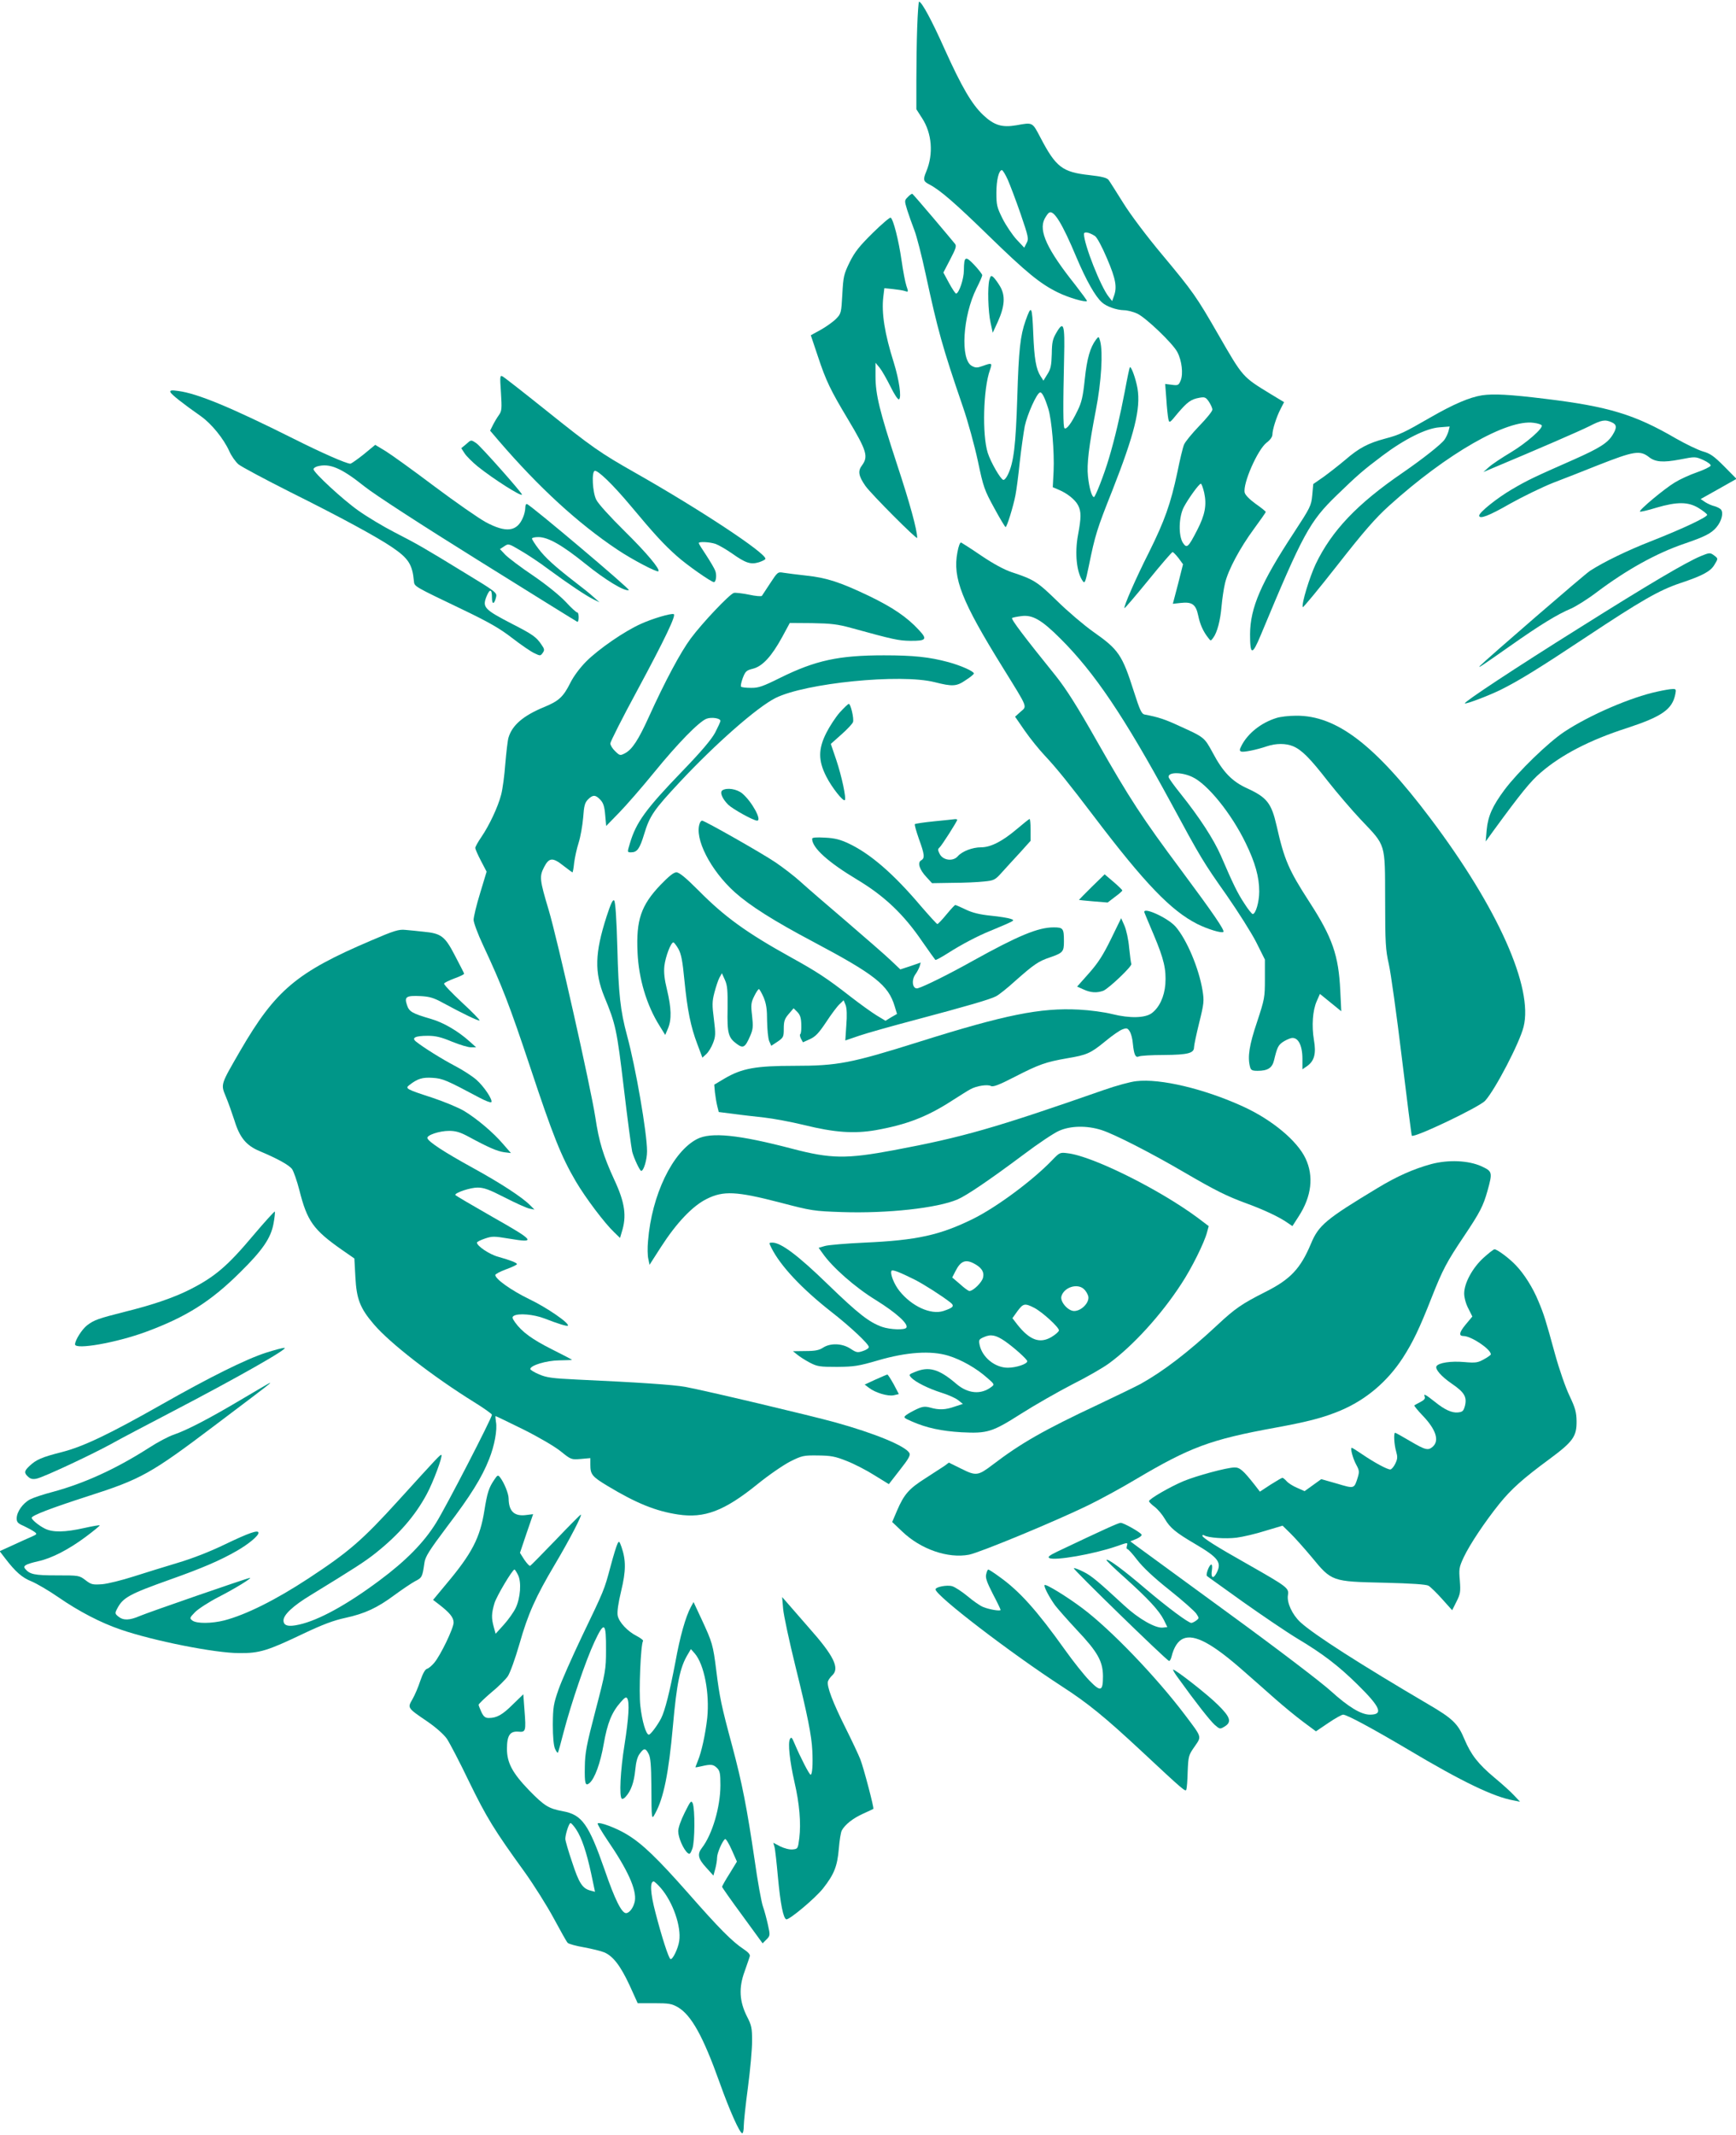 <?xml version="1.0" standalone="no"?>
<!DOCTYPE svg PUBLIC "-//W3C//DTD SVG 20010904//EN"
 "http://www.w3.org/TR/2001/REC-SVG-20010904/DTD/svg10.dtd">
<svg version="1.0" xmlns="http://www.w3.org/2000/svg"
 width="1041pt" height="1280pt" viewBox="0 0 1041 1280"
 preserveAspectRatio="xMidYMid meet">
<g transform="translate(0,1280) scale(0.1,-0.1)"
fill="#009688" stroke="none">
<path d="M5500 12637 c-3 -83 -5 -228 -5 -322 l0 -170 34 -53 c60 -92 69 -215
26 -319 -21 -50 -19 -60 18 -79 64 -33 156 -113 357 -309 224 -218 308 -287
415 -339 63 -31 164 -60 173 -51 2 2 -30 45 -70 97 -169 212 -221 324 -184
396 9 17 21 34 27 37 28 18 79 -65 164 -268 58 -137 113 -235 153 -270 27 -25
88 -46 132 -47 19 0 55 -9 79 -20 52 -24 215 -180 241 -231 27 -51 36 -131 20
-170 -12 -29 -16 -31 -53 -26 l-40 5 7 -91 c3 -51 9 -104 12 -119 6 -26 7 -26
55 33 58 68 80 85 130 94 33 6 39 4 58 -23 11 -17 21 -38 21 -48 0 -10 -36
-54 -80 -99 -43 -45 -84 -95 -90 -111 -7 -16 -25 -91 -40 -166 -40 -188 -76
-290 -170 -479 -79 -156 -154 -328 -147 -335 2 -2 66 73 142 166 76 94 142
170 146 170 5 0 20 -16 36 -36 l27 -37 -30 -119 -31 -118 46 5 c69 8 92 -8
106 -75 11 -54 30 -96 60 -134 15 -20 15 -20 30 0 24 32 43 105 50 189 4 44
13 106 21 139 19 80 90 212 174 326 38 52 70 97 70 101 0 3 -27 25 -60 48 -36
26 -62 52 -66 67 -13 53 77 258 131 300 21 15 35 35 35 48 0 30 24 106 49 154
l21 41 -78 47 c-173 106 -167 99 -317 359 -130 226 -150 255 -336 478 -93 111
-190 240 -234 311 -42 67 -81 129 -88 138 -10 12 -41 20 -113 28 -164 18 -202
47 -296 227 -48 91 -44 90 -143 72 -87 -15 -134 0 -199 61 -69 65 -129 169
-230 392 -77 173 -139 288 -155 288 -3 0 -8 -69 -11 -153z m543 -914 c14 -32
49 -124 77 -205 47 -138 50 -150 36 -175 l-14 -28 -47 50 c-25 28 -63 84 -83
124 -34 68 -37 82 -37 155 0 78 15 136 33 136 5 0 21 -26 35 -57z m523 -338
c12 -8 42 -63 72 -134 53 -124 62 -173 41 -228 l-10 -28 -20 25 c-48 59 -149
315 -149 377 0 16 30 11 66 -12z m655 -1539 c16 -74 5 -133 -42 -224 -54 -105
-62 -112 -86 -76 -27 43 -25 155 6 214 27 51 91 140 102 140 4 0 13 -24 20
-54z"/>
<path d="M5444 11619 c-21 -21 -21 -22 -4 -78 10 -31 29 -85 43 -121 14 -36
44 -153 67 -260 74 -342 100 -437 223 -796 31 -89 71 -236 91 -329 33 -157 39
-173 98 -281 34 -63 65 -114 68 -114 8 0 46 123 59 190 6 30 18 120 26 200 9
80 23 177 30 215 15 70 71 196 91 202 12 4 29 -30 50 -97 21 -67 37 -261 32
-373 l-5 -98 35 -15 c51 -21 100 -60 117 -94 19 -37 19 -73 -1 -179 -20 -109
-8 -224 29 -275 12 -17 16 -6 36 90 38 187 49 222 141 453 133 339 171 491
151 612 -10 58 -38 136 -46 127 -2 -2 -16 -67 -30 -144 -27 -142 -61 -288 -96
-404 -28 -95 -81 -230 -89 -230 -13 0 -29 57 -36 124 -8 74 6 183 48 401 32
164 43 344 25 410 -8 29 -9 29 -24 10 -36 -48 -55 -114 -68 -238 -11 -105 -19
-140 -44 -190 -35 -73 -66 -115 -78 -104 -8 9 -9 124 -2 424 5 199 -3 223 -46
149 -23 -39 -27 -58 -28 -128 -2 -68 -6 -90 -26 -121 l-24 -39 -18 28 c-26 41
-37 103 -43 253 -7 169 -11 177 -46 79 -32 -92 -41 -171 -50 -463 -9 -284 -21
-388 -56 -460 -9 -20 -22 -34 -28 -32 -17 5 -75 106 -93 162 -34 108 -27 384
13 496 15 44 13 45 -43 25 -33 -12 -43 -12 -65 0 -71 37 -55 300 28 466 19 37
34 72 34 78 0 6 -21 33 -47 61 -54 57 -62 53 -63 -31 0 -53 -30 -140 -47 -140
-4 0 -23 28 -42 63 l-34 63 41 79 c35 67 39 81 28 94 -7 9 -66 79 -131 156
-65 77 -121 141 -124 143 -4 1 -16 -7 -27 -19z"/>
<path d="M5233 11403 c-80 -79 -107 -113 -138 -175 -35 -72 -38 -85 -44 -192
-6 -110 -7 -116 -36 -146 -16 -17 -58 -47 -91 -66 l-62 -34 43 -128 c48 -145
75 -201 180 -376 113 -189 123 -223 84 -276 -26 -34 -21 -64 21 -124 34 -48
310 -325 310 -311 0 47 -44 208 -121 441 -105 321 -129 418 -129 529 l0 80 25
-30 c13 -16 42 -67 65 -113 24 -49 45 -80 51 -76 16 10 1 116 -31 219 -55 174
-75 298 -63 397 l6 50 51 -5 c28 -3 61 -8 73 -12 21 -7 21 -6 8 32 -7 21 -20
90 -29 153 -17 119 -49 245 -65 255 -5 3 -54 -39 -108 -92z"/>
<path d="M5933 11123 c-12 -43 -8 -191 7 -258 l13 -60 30 65 c42 93 47 157 14
213 -14 24 -33 49 -41 56 -13 11 -16 8 -23 -16z"/>
<path d="M3004 10446 c6 -96 5 -110 -12 -134 -11 -15 -27 -42 -36 -60 l-17
-34 52 -61 c240 -279 475 -495 712 -653 88 -59 237 -137 245 -129 12 12 -72
112 -202 240 -90 89 -160 166 -171 190 -22 45 -28 165 -9 172 18 6 110 -83
217 -211 141 -169 199 -232 276 -300 59 -53 206 -156 222 -156 13 0 18 43 8
68 -5 14 -30 56 -54 93 -25 37 -45 69 -45 73 0 10 65 7 101 -5 19 -7 62 -32
97 -56 83 -59 113 -69 163 -54 21 7 39 16 39 21 0 36 -394 296 -780 515 -210
119 -259 153 -536 375 -131 105 -248 196 -258 202 -18 10 -19 7 -12 -96z"/>
<path d="M1022 10449 c4 -13 75 -69 182 -144 64 -45 137 -135 171 -210 12 -28
37 -63 55 -79 19 -15 159 -90 312 -167 303 -151 518 -268 608 -329 99 -67 123
-104 132 -204 3 -33 -1 -30 293 -171 156 -75 221 -112 296 -170 53 -41 113
-82 133 -91 35 -17 37 -17 50 1 12 17 12 23 -7 50 -31 46 -52 61 -177 125
-166 86 -178 99 -153 163 20 49 33 47 33 -5 0 -45 14 -43 25 3 6 25 -2 32
-182 141 -256 157 -290 176 -428 247 -66 34 -163 92 -215 129 -94 66 -270 229
-270 249 0 6 10 13 23 17 74 20 143 -9 282 -120 58 -47 345 -233 684 -444 322
-201 588 -366 593 -368 4 -2 8 10 8 27 0 17 -4 30 -8 29 -4 -2 -36 27 -70 64
-38 40 -116 103 -195 157 -73 49 -147 105 -166 124 l-33 35 26 17 c25 17 27
16 98 -26 40 -23 114 -72 163 -109 122 -90 233 -164 275 -184 l35 -17 -35 31
c-19 18 -69 58 -110 89 -123 95 -180 147 -221 201 -22 29 -39 56 -39 61 0 5
17 9 38 9 59 0 143 -48 282 -160 120 -97 235 -167 261 -158 11 4 -586 508
-611 516 -6 2 -10 -8 -10 -22 0 -15 -6 -41 -14 -59 -36 -85 -101 -93 -224 -27
-42 23 -180 119 -307 214 -126 95 -258 190 -292 211 l-63 38 -69 -57 c-39 -31
-75 -56 -80 -56 -24 0 -172 65 -343 151 -374 187 -574 270 -689 285 -41 6 -51
4 -47 -7z"/>
<path d="M8887 10430 c-75 -12 -171 -53 -310 -133 -156 -90 -184 -104 -272
-127 -101 -27 -156 -56 -238 -127 -38 -32 -97 -78 -130 -102 l-62 -43 -6 -67
c-6 -63 -11 -73 -111 -226 -197 -300 -261 -449 -262 -607 0 -128 13 -129 64
-6 254 610 293 681 456 839 125 121 157 149 274 237 133 100 262 164 341 170
l62 5 -7 -28 c-4 -15 -15 -38 -24 -51 -20 -28 -130 -115 -252 -199 -273 -187
-424 -347 -520 -546 -37 -79 -86 -238 -78 -259 2 -5 95 108 208 252 159 203
228 282 310 356 345 312 708 520 867 497 24 -3 45 -10 48 -15 10 -17 -92 -106
-185 -162 -52 -31 -111 -70 -130 -87 l-35 -31 50 21 c277 116 526 224 584 253
76 39 96 42 136 24 30 -13 32 -32 6 -74 -30 -50 -80 -81 -233 -149 -238 -105
-277 -123 -372 -179 -89 -52 -196 -138 -196 -157 0 -24 58 -2 185 71 77 43
194 100 260 126 66 25 185 72 265 104 219 86 254 92 309 49 37 -29 83 -33 184
-14 92 18 93 18 141 -3 28 -13 46 -27 44 -34 -3 -7 -40 -25 -83 -40 -43 -15
-102 -42 -131 -60 -62 -37 -218 -167 -210 -175 2 -3 47 7 98 23 126 37 192 36
254 -2 26 -16 49 -34 51 -40 4 -13 -144 -83 -337 -159 -141 -55 -283 -124
-365 -177 -32 -20 -621 -530 -660 -570 -17 -19 12 1 179 118 180 127 285 191
366 225 30 13 99 56 153 97 182 137 361 236 529 293 120 41 160 61 191 98 31
37 43 86 27 106 -6 7 -24 16 -38 20 -15 3 -40 14 -56 24 l-28 19 107 60 108
61 -74 75 c-62 62 -83 77 -129 90 -30 9 -102 44 -160 77 -247 144 -405 192
-785 238 -212 26 -308 31 -378 21z"/>
<path d="M2794 10136 l-28 -23 20 -31 c11 -17 46 -52 79 -79 95 -76 265 -184
265 -168 0 11 -250 293 -274 308 -32 21 -30 22 -62 -7z"/>
<path d="M5741 9488 c-29 -153 25 -292 274 -693 152 -246 145 -227 104 -263
l-32 -29 58 -84 c32 -46 86 -113 120 -149 73 -78 143 -165 295 -365 305 -402
462 -565 620 -645 60 -30 147 -57 156 -47 9 9 -60 110 -251 367 -237 318 -310
430 -507 776 -120 212 -185 314 -248 393 -189 234 -269 340 -261 346 5 3 30 8
54 11 68 10 123 -22 236 -135 204 -203 382 -467 661 -981 181 -335 195 -358
336 -558 68 -98 148 -224 177 -281 l52 -104 0 -116 c0 -112 -2 -121 -47 -258
-47 -139 -58 -210 -42 -270 5 -19 13 -23 45 -23 61 0 88 17 99 64 18 75 25 89
50 107 14 10 37 21 52 25 41 9 68 -41 68 -124 l0 -63 29 20 c43 31 54 75 40
156 -14 84 -8 177 17 233 l19 43 64 -52 64 -52 -6 124 c-10 211 -47 318 -185
531 -125 193 -151 254 -197 458 -31 135 -58 169 -175 223 -91 41 -146 97 -209
216 -49 90 -50 91 -196 157 -88 41 -130 55 -211 70 -18 3 -29 26 -64 136 -71
223 -92 253 -244 360 -55 39 -153 122 -217 185 -119 116 -140 129 -274 173
-44 15 -109 50 -180 98 -60 41 -115 76 -121 79 -7 3 -16 -20 -23 -59z m1408
-1346 c92 -42 236 -221 321 -397 57 -117 81 -203 81 -290 0 -62 -21 -135 -39
-135 -5 0 -28 28 -50 63 -41 62 -66 113 -141 287 -43 98 -127 228 -243 373
-37 46 -68 89 -70 97 -7 31 75 33 141 2z"/>
<path d="M10199 9466 c-89 -37 -311 -168 -729 -431 -379 -237 -694 -445 -686
-452 6 -6 148 48 218 83 112 56 231 130 510 315 329 218 436 280 564 323 132
44 181 70 204 109 24 39 24 38 -4 59 -21 15 -26 15 -77 -6z"/>
<path d="M4619 9304 c-24 -37 -47 -71 -50 -76 -3 -5 -38 -2 -79 7 -40 8 -81
13 -90 10 -27 -9 -190 -181 -258 -273 -61 -82 -155 -258 -252 -472 -62 -137
-100 -194 -142 -216 -29 -15 -31 -15 -59 12 -16 15 -29 36 -29 47 0 10 72 153
161 317 167 310 235 453 219 458 -17 6 -128 -27 -196 -58 -99 -44 -254 -151
-328 -225 -38 -38 -76 -89 -96 -129 -42 -84 -69 -109 -157 -145 -126 -52 -192
-109 -214 -184 -5 -17 -13 -88 -19 -157 -5 -69 -16 -152 -25 -185 -19 -73 -70
-182 -119 -254 -20 -29 -36 -58 -36 -65 0 -6 15 -41 34 -77 l34 -65 -39 -129
c-22 -71 -39 -143 -39 -160 0 -16 25 -84 56 -150 115 -246 159 -360 284 -735
135 -407 185 -533 273 -683 59 -100 173 -251 230 -305 l35 -34 10 34 c31 96
20 177 -44 314 -67 146 -92 228 -114 375 -28 182 -228 1071 -280 1244 -54 180
-56 200 -28 255 30 59 52 61 116 10 28 -22 53 -40 55 -40 2 0 7 26 10 58 4 31
16 86 27 120 11 35 23 103 27 150 5 71 10 90 29 109 29 29 45 29 74 -2 18 -19
25 -41 29 -91 l6 -66 77 79 c42 43 138 153 212 244 141 173 268 303 313 320
30 11 83 3 83 -13 0 -6 -15 -38 -32 -71 -23 -42 -83 -113 -197 -231 -219 -227
-277 -307 -314 -433 -16 -53 -16 -53 7 -53 37 0 52 21 79 110 33 109 58 145
214 312 214 229 462 447 573 503 180 90 750 147 955 95 107 -27 131 -26 187
13 27 17 48 35 48 39 0 13 -76 47 -152 68 -115 31 -210 41 -388 41 -270 0
-409 -30 -620 -134 -106 -53 -133 -62 -177 -61 -29 0 -55 3 -59 7 -4 4 1 27
10 52 16 41 22 46 62 56 57 15 111 74 174 189 l46 85 134 -1 c113 -2 151 -6
235 -29 254 -70 283 -76 353 -77 97 -1 105 9 51 66 -69 75 -155 134 -298 203
-174 83 -254 109 -376 122 -55 6 -116 14 -136 17 -35 6 -36 5 -80 -62z"/>
<path d="M9940 8654 c-160 -34 -408 -141 -559 -241 -97 -64 -278 -240 -359
-348 -72 -97 -99 -157 -107 -240 l-6 -70 47 65 c165 226 223 297 283 348 124
107 293 195 517 267 210 69 272 112 290 203 6 29 4 32 -17 31 -13 0 -53 -7
-89 -15z"/>
<path d="M5035 8528 c-25 -29 -61 -84 -80 -122 -49 -97 -49 -166 0 -262 33
-65 101 -151 111 -141 10 9 -19 145 -51 240 l-33 97 64 57 c35 31 66 64 69 74
7 21 -14 109 -25 109 -5 0 -29 -24 -55 -52z"/>
<path d="M7653 8495 c-90 -28 -170 -91 -208 -165 -13 -25 -13 -31 -2 -36 15
-5 90 10 155 32 54 18 113 18 156 0 52 -22 101 -71 209 -210 56 -71 145 -175
198 -231 151 -159 144 -135 145 -480 0 -261 3 -300 22 -385 12 -52 47 -304 78
-560 31 -256 58 -467 60 -469 14 -15 406 172 440 210 60 66 206 346 230 442
60 234 -154 714 -559 1251 -333 442 -563 617 -805 615 -42 0 -96 -6 -119 -14z"/>
<path d="M4332 8062 c-17 -12 -2 -49 34 -86 28 -27 152 -96 174 -96 31 0 -31
114 -89 163 -33 27 -91 36 -119 19z"/>
<path d="M5603 7876 c-61 -6 -114 -14 -117 -17 -3 -3 8 -42 24 -88 34 -93 37
-116 14 -129 -24 -13 -11 -55 31 -100 l34 -37 123 2 c68 0 152 4 188 8 62 6
67 9 110 57 25 27 73 81 108 118 l62 69 0 66 c0 36 -3 65 -6 65 -3 0 -38 -28
-77 -61 -86 -73 -156 -109 -214 -109 -52 0 -114 -24 -140 -54 -28 -32 -88 -25
-108 14 -12 23 -12 30 -1 39 13 11 106 157 106 166 0 3 -6 4 -12 4 -7 -1 -63
-7 -125 -13z"/>
<path d="M4196 7864 c-34 -89 64 -282 211 -414 91 -81 231 -170 467 -295 373
-198 453 -261 491 -388 l14 -46 -35 -20 -34 -21 -53 32 c-28 17 -99 68 -157
113 -141 110 -201 149 -360 237 -265 147 -396 242 -552 400 -77 77 -115 108
-132 108 -16 0 -45 -23 -96 -76 -116 -122 -146 -210 -137 -404 7 -157 54 -316
132 -440 l34 -55 17 40 c22 53 20 121 -6 230 -16 65 -20 105 -16 144 7 57 39
141 54 141 4 0 18 -18 30 -39 17 -30 25 -72 36 -187 18 -182 38 -280 78 -385
l30 -80 24 22 c13 12 31 42 40 66 15 39 16 55 5 142 -11 85 -11 106 3 160 9
34 22 74 30 89 l15 27 18 -40 c15 -33 17 -63 16 -173 -3 -148 4 -174 57 -212
37 -27 49 -19 78 48 18 41 19 57 12 122 -8 66 -6 80 13 118 11 23 24 42 28 42
3 0 16 -22 28 -49 16 -39 21 -71 21 -143 1 -51 6 -105 13 -121 l12 -27 38 25
c35 24 37 29 37 78 0 44 5 59 29 87 l30 35 22 -22 c17 -17 23 -35 24 -75 1
-29 -1 -55 -6 -58 -4 -3 -2 -15 4 -27 l12 -22 42 19 c33 15 53 36 97 102 30
46 66 94 80 107 l25 24 12 -29 c7 -19 9 -61 4 -121 l-6 -91 85 29 c47 16 197
58 333 94 312 83 450 123 486 142 16 8 68 49 115 92 112 99 139 118 208 141
78 27 84 34 84 95 0 79 -4 85 -62 85 -93 0 -213 -50 -485 -201 -141 -79 -288
-152 -329 -164 -31 -8 -41 46 -15 83 11 15 22 37 26 49 l6 22 -61 -21 -61 -20
-57 54 c-31 30 -151 134 -266 233 -115 98 -239 205 -275 238 -36 33 -104 85
-151 117 -83 56 -425 250 -440 250 -4 0 -11 -7 -14 -16z"/>
<path d="M4870 7771 c0 -54 95 -140 272 -246 163 -98 278 -208 387 -368 41
-59 77 -109 80 -112 4 -2 38 17 76 41 79 51 183 105 253 133 26 11 70 29 97
41 47 21 49 23 26 31 -13 5 -67 14 -119 19 -68 7 -112 18 -151 37 -31 15 -59
27 -62 27 -4 1 -27 -25 -53 -56 -26 -32 -51 -58 -55 -58 -4 0 -49 50 -101 110
-161 190 -299 310 -429 372 -51 24 -83 33 -143 36 -56 3 -78 1 -78 -7z"/>
<path d="M6547 7483 c-42 -42 -77 -77 -77 -78 0 -1 39 -5 86 -9 l86 -7 43 33
c25 18 45 36 45 39 0 4 -24 27 -53 52 l-53 45 -77 -75z"/>
<path d="M3637 7304 c-70 -218 -73 -333 -13 -480 68 -164 75 -196 117 -549 22
-187 45 -358 50 -380 11 -41 46 -115 54 -115 15 0 35 67 35 118 0 110 -68 503
-120 694 -40 148 -51 249 -58 525 -5 180 -12 277 -19 284 -8 8 -20 -17 -46
-97z"/>
<path d="M6863 7328 c2 -7 28 -67 56 -134 61 -145 75 -206 69 -295 -6 -75 -36
-139 -81 -173 -40 -30 -132 -32 -237 -6 -47 12 -137 24 -201 27 -230 12 -442
-31 -954 -192 -413 -130 -492 -145 -752 -145 -231 0 -314 -15 -418 -76 l-62
-37 4 -46 c3 -25 9 -62 14 -82 l9 -36 87 -11 c49 -7 132 -16 185 -22 54 -6
162 -26 240 -45 182 -45 299 -53 428 -31 186 33 309 80 460 178 47 30 96 61
110 68 36 20 102 30 122 19 13 -7 48 6 143 55 146 75 187 89 313 111 119 20
141 29 231 103 41 34 87 66 103 71 24 9 30 7 42 -12 8 -12 17 -44 19 -72 7
-69 16 -88 36 -79 9 5 77 9 151 9 144 1 180 11 180 46 0 12 14 78 31 147 29
117 30 131 20 194 -22 134 -95 306 -162 383 -48 54 -202 123 -186 83z"/>
<path d="M6662 7170 c-47 -96 -77 -143 -132 -205 l-71 -80 38 -17 c44 -20 80
-22 119 -8 32 13 176 149 168 161 -2 4 -8 48 -13 96 -4 50 -17 107 -28 133
l-20 45 -61 -125z"/>
<path d="M2225 7161 c-446 -190 -573 -297 -784 -660 -119 -206 -118 -200 -87
-275 14 -33 37 -98 52 -144 31 -102 71 -150 150 -183 111 -47 178 -84 196
-109 9 -14 29 -70 43 -125 47 -187 84 -238 255 -358 l75 -52 6 -111 c7 -133
28 -187 111 -284 96 -113 356 -314 599 -465 60 -37 109 -72 109 -77 0 -19
-275 -552 -335 -648 -73 -118 -180 -227 -340 -346 -196 -146 -364 -238 -481
-264 -65 -15 -94 -7 -94 25 0 34 58 88 162 151 266 163 327 202 392 254 137
109 236 223 305 352 39 72 96 226 88 235 -5 5 -20 -11 -257 -272 -217 -239
-298 -309 -540 -468 -198 -130 -375 -218 -505 -252 -75 -19 -165 -20 -191 -1
-18 14 -18 16 16 51 19 19 82 60 140 90 98 50 203 115 189 115 -13 0 -614
-208 -662 -229 -60 -26 -98 -27 -127 -3 -21 17 -22 20 -7 48 34 66 73 87 317
174 192 68 301 115 400 172 70 40 130 90 130 108 0 20 -55 1 -203 -70 -89 -43
-194 -84 -282 -110 -77 -23 -196 -60 -265 -82 -69 -22 -153 -43 -187 -46 -58
-4 -66 -2 -100 24 -38 29 -40 29 -173 29 -134 0 -161 6 -189 39 -15 18 1 28
79 46 79 17 182 70 284 146 48 36 86 67 84 69 -2 2 -44 -5 -93 -16 -115 -26
-189 -27 -235 -4 -37 18 -80 54 -80 65 0 14 118 59 335 129 322 103 379 135
763 425 174 131 322 243 327 249 14 14 11 12 -172 -96 -187 -111 -319 -180
-400 -208 -31 -10 -99 -46 -151 -80 -197 -126 -386 -212 -574 -263 -54 -14
-115 -34 -137 -45 -44 -23 -81 -75 -81 -115 0 -22 8 -30 43 -45 23 -11 51 -26
62 -34 19 -14 18 -15 -15 -30 -19 -8 -70 -31 -113 -51 l-79 -36 33 -43 c62
-81 102 -116 158 -138 31 -13 103 -55 161 -95 123 -85 254 -153 371 -193 196
-68 568 -142 714 -142 122 -1 169 14 385 117 114 54 180 79 250 94 119 26 192
60 297 138 45 33 100 70 122 82 42 21 44 26 56 110 5 37 27 72 138 220 137
180 207 292 250 402 32 79 50 177 41 223 -3 19 -4 35 -2 35 2 0 77 -36 166
-80 94 -47 188 -102 224 -131 62 -50 64 -51 121 -46 l57 5 0 -40 c0 -58 11
-71 102 -126 174 -105 291 -152 424 -172 158 -24 277 21 474 180 70 57 158
117 199 138 70 35 80 37 165 36 78 -1 103 -5 173 -33 44 -17 120 -56 167 -86
l86 -53 66 85 c53 67 65 89 57 102 -26 43 -206 117 -443 183 -156 43 -777 190
-900 213 -72 13 -279 27 -650 44 -149 7 -183 12 -227 31 -29 12 -53 27 -53 32
0 22 96 51 172 52 43 1 78 2 78 3 0 2 -54 30 -120 63 -119 60 -181 105 -222
163 -17 24 -18 31 -7 38 27 17 119 9 182 -15 82 -32 137 -49 142 -44 13 13
-126 109 -231 159 -109 53 -204 121 -204 145 0 5 29 21 65 34 36 13 65 27 65
31 0 8 -38 23 -112 44 -53 14 -128 65 -128 85 0 5 21 15 47 24 44 15 55 15
145 0 166 -28 156 -14 -97 129 -124 71 -225 130 -225 133 0 14 91 44 133 44
39 0 69 -11 165 -60 64 -33 131 -63 147 -66 l30 -6 -25 25 c-48 49 -177 133
-348 227 -169 93 -262 154 -269 176 -6 18 72 44 130 44 40 0 67 -8 117 -35
118 -64 171 -87 213 -93 l41 -5 -48 55 c-58 68 -156 151 -234 198 -32 19 -116
54 -187 78 -160 52 -167 56 -140 77 49 38 78 47 139 43 61 -4 82 -13 283 -120
34 -18 65 -30 69 -26 11 12 -43 94 -90 135 -24 21 -81 58 -127 82 -80 42 -190
111 -234 146 -29 23 -5 35 70 35 47 0 81 -8 145 -35 47 -19 99 -35 115 -34
l30 0 -40 36 c-69 62 -157 113 -230 134 -113 33 -132 43 -145 85 -16 48 -4 56
82 52 54 -3 79 -10 135 -41 114 -62 213 -110 219 -105 2 3 -45 52 -106 108
-61 57 -109 107 -107 113 1 5 30 19 62 31 33 12 59 24 58 29 -1 4 -26 53 -55
108 -60 116 -82 133 -188 143 -36 4 -85 9 -110 11 -39 4 -68 -5 -205 -64z"/>
<path d="M6814 6318 c-33 -3 -121 -27 -195 -53 -656 -229 -845 -283 -1260
-361 -284 -53 -376 -52 -609 9 -320 84 -487 101 -570 58 -147 -76 -272 -335
-294 -611 -4 -41 -3 -90 2 -109 l7 -34 68 106 c94 146 190 247 275 289 100 50
178 46 437 -21 194 -51 205 -52 375 -58 272 -9 571 24 692 76 54 23 191 116
396 269 86 65 182 129 212 142 69 31 167 33 255 5 76 -24 295 -136 490 -250
194 -113 260 -146 380 -190 102 -37 200 -83 247 -117 l28 -19 38 59 c77 119
91 240 41 346 -50 107 -202 233 -375 312 -232 106 -496 169 -640 152z"/>
<path d="M6310 5845 c-116 -121 -329 -279 -470 -350 -201 -100 -341 -131 -655
-145 -110 -5 -217 -14 -238 -20 l-38 -11 23 -32 c58 -84 195 -205 321 -282
122 -76 196 -143 182 -165 -9 -15 -97 -12 -146 5 -78 28 -142 78 -325 255
-179 174 -281 250 -332 250 -22 0 -22 0 -6 -32 55 -109 182 -244 359 -383 113
-88 225 -193 225 -211 0 -7 -16 -18 -36 -24 -32 -11 -39 -9 -74 14 -50 33
-121 35 -165 6 -23 -15 -47 -20 -105 -20 l-75 -1 25 -20 c14 -12 47 -33 75
-48 46 -24 60 -26 165 -26 103 1 128 5 245 39 171 50 317 60 422 28 78 -24
168 -75 233 -133 44 -38 44 -40 25 -54 -62 -48 -141 -41 -210 18 -105 90 -165
107 -250 71 -35 -14 -36 -16 -21 -33 25 -27 103 -66 182 -91 39 -12 84 -32 99
-44 l29 -23 -49 -16 c-56 -20 -95 -21 -147 -6 -31 8 -45 7 -80 -9 -24 -11 -52
-27 -63 -35 -19 -15 -18 -17 35 -40 87 -38 176 -57 296 -64 156 -8 184 1 360
113 82 52 219 130 304 174 86 43 185 100 220 126 143 104 315 293 434 477 61
92 138 247 154 309 l10 37 -66 50 c-231 171 -633 371 -781 387 -44 6 -48 4
-91 -41z m-472 -619 c47 -24 65 -51 57 -85 -6 -29 -59 -81 -82 -81 -6 0 -31
18 -56 41 l-47 40 20 39 c30 59 59 71 108 46z m-353 -98 c57 -29 163 -97 213
-136 28 -22 19 -32 -41 -52 -76 -24 -190 28 -264 121 -32 40 -57 104 -47 120
5 9 49 -8 139 -53z m1013 -55 c12 -10 24 -30 28 -45 8 -37 -41 -88 -85 -88
-37 0 -86 57 -76 89 16 53 93 78 133 44z m-296 -114 c48 -25 148 -116 148
-135 0 -7 -20 -25 -45 -40 -70 -41 -130 -19 -204 74 l-30 39 30 42 c35 47 44
49 101 20z m-177 -199 c55 -38 135 -110 135 -121 0 -17 -67 -39 -117 -39 -77
0 -154 63 -169 138 -6 29 -3 33 27 46 41 18 71 12 124 -24z"/>
<path d="M8583 5821 c-106 -29 -206 -73 -323 -144 -310 -187 -353 -223 -399
-334 -63 -150 -124 -214 -274 -289 -140 -71 -180 -98 -287 -198 -177 -165
-324 -277 -460 -353 -30 -16 -145 -72 -255 -124 -326 -153 -464 -232 -633
-361 -87 -66 -99 -68 -187 -24 l-75 37 -27 -20 c-16 -10 -67 -44 -114 -74 -98
-62 -128 -96 -170 -194 l-29 -68 59 -56 c112 -108 276 -164 402 -140 68 14
519 201 714 296 72 35 199 104 284 155 326 193 447 239 836 310 202 37 293 61
395 104 151 64 279 172 372 315 60 93 100 176 173 362 66 167 90 213 195 369
95 142 114 179 140 271 31 112 29 116 -37 147 -78 35 -197 40 -300 13z"/>
<path d="M1521 5396 c-157 -187 -233 -252 -386 -329 -96 -48 -222 -91 -384
-131 -161 -41 -186 -49 -229 -82 -30 -23 -72 -89 -72 -114 0 -34 249 10 425
75 241 89 388 181 566 358 133 131 183 204 199 290 7 37 10 70 8 73 -3 2 -60
-61 -127 -140z"/>
<path d="M8896 5259 c-66 -60 -116 -152 -116 -214 0 -24 10 -62 25 -90 l24
-48 -40 -48 c-39 -47 -43 -69 -13 -69 46 0 164 -79 164 -110 0 -3 -18 -17 -41
-29 -37 -21 -49 -23 -119 -17 -79 7 -153 -4 -166 -25 -10 -17 28 -61 92 -105
75 -51 91 -79 79 -131 -9 -33 -14 -38 -42 -41 -36 -4 -80 16 -138 63 -57 45
-70 52 -62 32 5 -12 -3 -21 -26 -33 -18 -9 -34 -18 -36 -20 -2 -2 21 -31 52
-63 78 -82 99 -148 59 -184 -28 -25 -44 -21 -136 33 -47 28 -87 50 -90 50 -10
0 -6 -71 6 -112 9 -32 9 -44 -5 -73 -9 -19 -23 -35 -30 -35 -19 0 -95 41 -167
90 -32 22 -61 40 -64 40 -11 0 7 -66 27 -102 18 -33 19 -42 9 -75 -22 -70 -20
-69 -124 -38 l-95 27 -50 -36 -50 -36 -45 20 c-24 10 -53 28 -63 40 -10 11
-21 20 -25 20 -4 0 -36 -19 -71 -41 l-64 -42 -30 39 c-71 90 -91 107 -123 106
-48 -1 -228 -50 -305 -82 -81 -34 -207 -107 -207 -120 0 -5 16 -21 35 -35 19
-15 45 -46 59 -70 32 -55 66 -83 180 -150 143 -84 164 -112 131 -176 -20 -38
-35 -29 -28 16 3 19 2 35 -3 35 -13 0 -36 -63 -26 -69 4 -4 102 -73 217 -156
116 -82 262 -181 325 -219 154 -92 246 -163 361 -276 138 -136 156 -180 74
-180 -53 0 -128 45 -234 141 -58 53 -326 257 -610 464 -279 204 -526 384 -550
402 l-43 32 37 15 c20 9 34 20 30 26 -9 15 -107 70 -125 70 -13 0 -97 -38
-379 -172 -48 -23 -60 -33 -49 -39 32 -18 269 24 402 70 72 25 69 25 63 1 -3
-10 -1 -18 3 -17 4 1 31 -28 59 -65 34 -44 98 -105 194 -181 79 -63 151 -127
161 -142 17 -26 17 -27 -1 -41 -10 -7 -23 -14 -29 -14 -18 0 -142 92 -274 204
-132 113 -227 183 -235 174 -3 -3 47 -51 110 -107 140 -126 205 -196 234 -253
l21 -43 -26 -3 c-44 -6 -147 53 -231 131 -157 145 -197 179 -245 203 -27 14
-54 24 -59 22 -9 -3 552 -549 571 -556 4 -2 11 10 15 25 14 58 39 96 71 109
67 28 174 -29 364 -197 52 -46 136 -119 185 -163 50 -44 125 -106 168 -138
l78 -58 74 50 c41 28 81 50 89 50 23 0 176 -83 391 -210 322 -192 512 -283
630 -304 l40 -8 -35 37 c-19 21 -72 69 -118 107 -98 82 -141 137 -181 232 -38
92 -72 124 -216 208 -405 238 -687 418 -768 493 -48 45 -81 116 -74 161 7 43
-1 49 -238 184 -197 111 -275 161 -275 173 0 5 5 5 11 2 23 -15 128 -22 194
-14 38 5 116 23 172 41 l104 31 45 -44 c25 -24 84 -90 130 -145 120 -146 121
-146 434 -153 165 -4 252 -10 266 -18 12 -7 49 -43 82 -80 l60 -67 26 52 c23
46 25 58 20 126 -6 68 -5 79 23 139 36 77 128 214 213 320 72 89 142 152 301
269 142 105 164 136 163 228 -1 54 -8 79 -42 151 -23 47 -62 159 -87 250 -57
208 -67 240 -100 318 -33 81 -86 164 -134 214 -39 42 -113 97 -129 97 -6 0
-35 -23 -66 -51z"/>
<path d="M1595 4690 c-121 -39 -340 -148 -625 -310 -314 -178 -470 -253 -600
-286 -118 -30 -153 -45 -192 -82 -33 -30 -35 -43 -9 -66 14 -13 28 -16 51 -11
42 9 322 140 445 207 55 31 215 115 355 188 405 211 720 390 685 389 -11 0
-60 -13 -110 -29z"/>
<path d="M5250 4529 l-65 -30 25 -19 c38 -30 115 -53 150 -45 l30 7 -31 59
c-18 32 -35 59 -38 58 -3 0 -35 -14 -71 -30z"/>
<path d="M2963 3927 c-31 -46 -41 -75 -58 -181 -26 -166 -75 -260 -230 -444
l-78 -94 34 -26 c66 -51 89 -79 89 -110 0 -34 -78 -196 -116 -241 -14 -17 -33
-33 -43 -36 -12 -3 -26 -29 -41 -73 -12 -37 -33 -86 -47 -110 -30 -52 -31 -51
88 -132 54 -37 100 -78 119 -105 16 -24 77 -140 133 -257 105 -215 150 -289
334 -543 55 -77 133 -201 173 -275 40 -74 77 -141 84 -148 7 -7 51 -19 98 -27
48 -9 102 -22 121 -30 53 -22 98 -81 152 -197 l49 -108 100 0 c87 0 104 -3
141 -24 81 -48 151 -174 250 -451 59 -166 121 -305 136 -305 5 0 9 19 9 43 0
23 11 128 25 232 14 105 25 230 25 278 0 78 -3 94 -31 148 -45 90 -50 171 -14
269 14 41 29 82 31 91 4 10 -9 25 -38 44 -68 45 -148 126 -328 331 -187 212
-278 300 -371 356 -64 39 -164 76 -175 66 -3 -3 23 -48 58 -100 122 -178 176
-297 165 -365 -7 -38 -32 -73 -53 -73 -26 0 -67 81 -128 259 -96 275 -136 331
-251 352 -85 16 -110 31 -202 125 -100 104 -133 165 -133 249 0 80 18 107 68
103 45 -4 47 2 37 130 l-7 94 -62 -60 c-63 -63 -97 -82 -145 -82 -21 0 -31 8
-44 35 -9 20 -17 40 -17 44 0 5 34 38 75 73 42 34 87 79 100 98 14 21 44 104
70 194 51 180 97 282 212 476 88 148 169 304 155 299 -4 -2 -73 -71 -152 -154
-79 -82 -147 -151 -151 -153 -4 -2 -20 15 -35 37 l-26 41 39 116 40 116 -40
-5 c-72 -10 -106 21 -107 98 0 30 -27 96 -51 127 -13 17 -16 15 -36 -15z m143
-569 c22 -42 15 -139 -14 -199 -12 -25 -44 -70 -71 -100 l-49 -54 -11 40 c-15
54 -14 82 4 143 13 43 108 202 120 202 3 0 12 -14 21 -32z m349 -1526 c33 -50
62 -135 90 -265 l23 -109 -26 7 c-49 12 -70 44 -111 170 -23 67 -41 130 -41
140 0 28 22 95 31 95 5 0 20 -17 34 -38z m508 -352 c73 -85 123 -231 110 -317
-7 -47 -41 -116 -53 -108 -11 7 -51 129 -90 280 -30 114 -34 185 -10 185 4 0
24 -18 43 -40z"/>
<path d="M3703 3545 c-6 -11 -25 -73 -42 -137 -38 -142 -37 -139 -171 -418
-59 -124 -123 -268 -141 -320 -30 -86 -33 -106 -34 -210 0 -72 5 -126 13 -144
7 -16 15 -27 17 -24 3 2 18 58 35 124 44 168 132 428 185 541 59 126 70 118
69 -50 0 -116 -3 -133 -63 -362 -54 -207 -63 -253 -64 -337 -2 -102 3 -119 28
-98 31 26 65 118 85 233 22 126 48 191 102 252 23 27 33 33 39 23 15 -23 9
-119 -16 -278 -25 -155 -33 -314 -16 -324 4 -3 15 2 23 12 32 35 50 87 57 158
5 51 13 82 28 101 25 34 34 34 53 -3 11 -22 15 -68 16 -189 1 -212 1 -208 24
-165 49 89 80 239 105 520 23 259 43 354 88 429 l20 34 23 -26 c57 -66 90
-240 75 -387 -11 -97 -34 -203 -56 -256 -8 -20 -15 -38 -15 -39 0 -2 17 1 38
6 55 13 70 11 92 -11 17 -17 20 -33 20 -103 0 -131 -49 -296 -111 -376 -29
-37 -23 -65 25 -117 l44 -49 11 40 c6 22 11 53 11 68 0 27 32 101 48 111 5 3
23 -27 40 -65 l31 -70 -44 -72 c-25 -39 -45 -75 -45 -79 0 -4 55 -82 122 -173
l121 -166 23 23 c22 22 23 25 9 88 -8 36 -21 85 -30 110 -9 25 -32 151 -50
280 -46 311 -74 457 -135 685 -64 237 -75 290 -95 451 -19 153 -24 168 -87
304 l-49 105 -16 -29 c-32 -60 -65 -176 -93 -331 -34 -178 -62 -291 -86 -338
-22 -42 -63 -97 -73 -97 -17 0 -41 81 -51 172 -10 84 2 367 16 390 3 4 -13 16
-35 28 -58 29 -109 84 -117 124 -4 23 3 73 21 148 29 120 29 184 2 263 -13 36
-15 38 -24 20z"/>
<path d="M5914 3363 c-6 -22 3 -47 39 -118 26 -49 47 -93 47 -97 0 -9 -68 2
-106 18 -17 7 -59 36 -92 64 -34 28 -75 55 -92 60 -31 9 -100 -4 -100 -19 0
-37 449 -381 760 -583 153 -99 255 -182 473 -385 257 -240 266 -247 271 -232
3 8 7 57 8 109 4 91 5 97 41 148 43 63 47 52 -57 190 -173 229 -444 511 -614
639 -93 70 -220 148 -228 140 -7 -7 27 -72 63 -122 17 -22 76 -89 131 -148
124 -131 155 -187 156 -275 0 -93 -13 -98 -82 -27 -32 33 -98 116 -147 185
-167 234 -271 350 -390 435 -34 25 -65 45 -69 45 -3 0 -9 -12 -12 -27z"/>
<path d="M4696 3155 c3 -38 37 -196 75 -350 71 -286 96 -412 100 -500 4 -83 0
-145 -10 -145 -8 0 -61 103 -97 188 -15 36 -19 40 -27 26 -13 -24 -2 -130 27
-258 30 -129 40 -246 29 -336 -8 -64 -9 -65 -40 -68 -18 -2 -49 6 -74 18 l-42
22 7 -24 c4 -12 13 -95 21 -183 15 -161 32 -246 50 -252 17 -5 175 127 221
186 66 84 85 132 94 237 4 50 12 100 18 110 19 35 67 73 127 100 33 15 61 28
62 29 6 3 -59 249 -78 297 -11 28 -51 113 -89 189 -76 152 -114 251 -105 279
3 9 14 25 25 35 47 43 11 117 -142 289 -62 71 -123 141 -135 155 l-23 26 6
-70z"/>
<path d="M7066 2738 c102 -142 190 -254 218 -279 30 -26 32 -27 58 -11 46 27
37 57 -40 132 -61 61 -252 210 -267 210 -4 0 10 -24 31 -52z"/>
<path d="M4106 1933 c-23 -46 -39 -91 -39 -112 0 -38 31 -108 56 -130 13 -10
17 -6 29 26 15 43 16 235 2 271 -9 20 -13 15 -48 -55z"/>
</g>
</svg>
